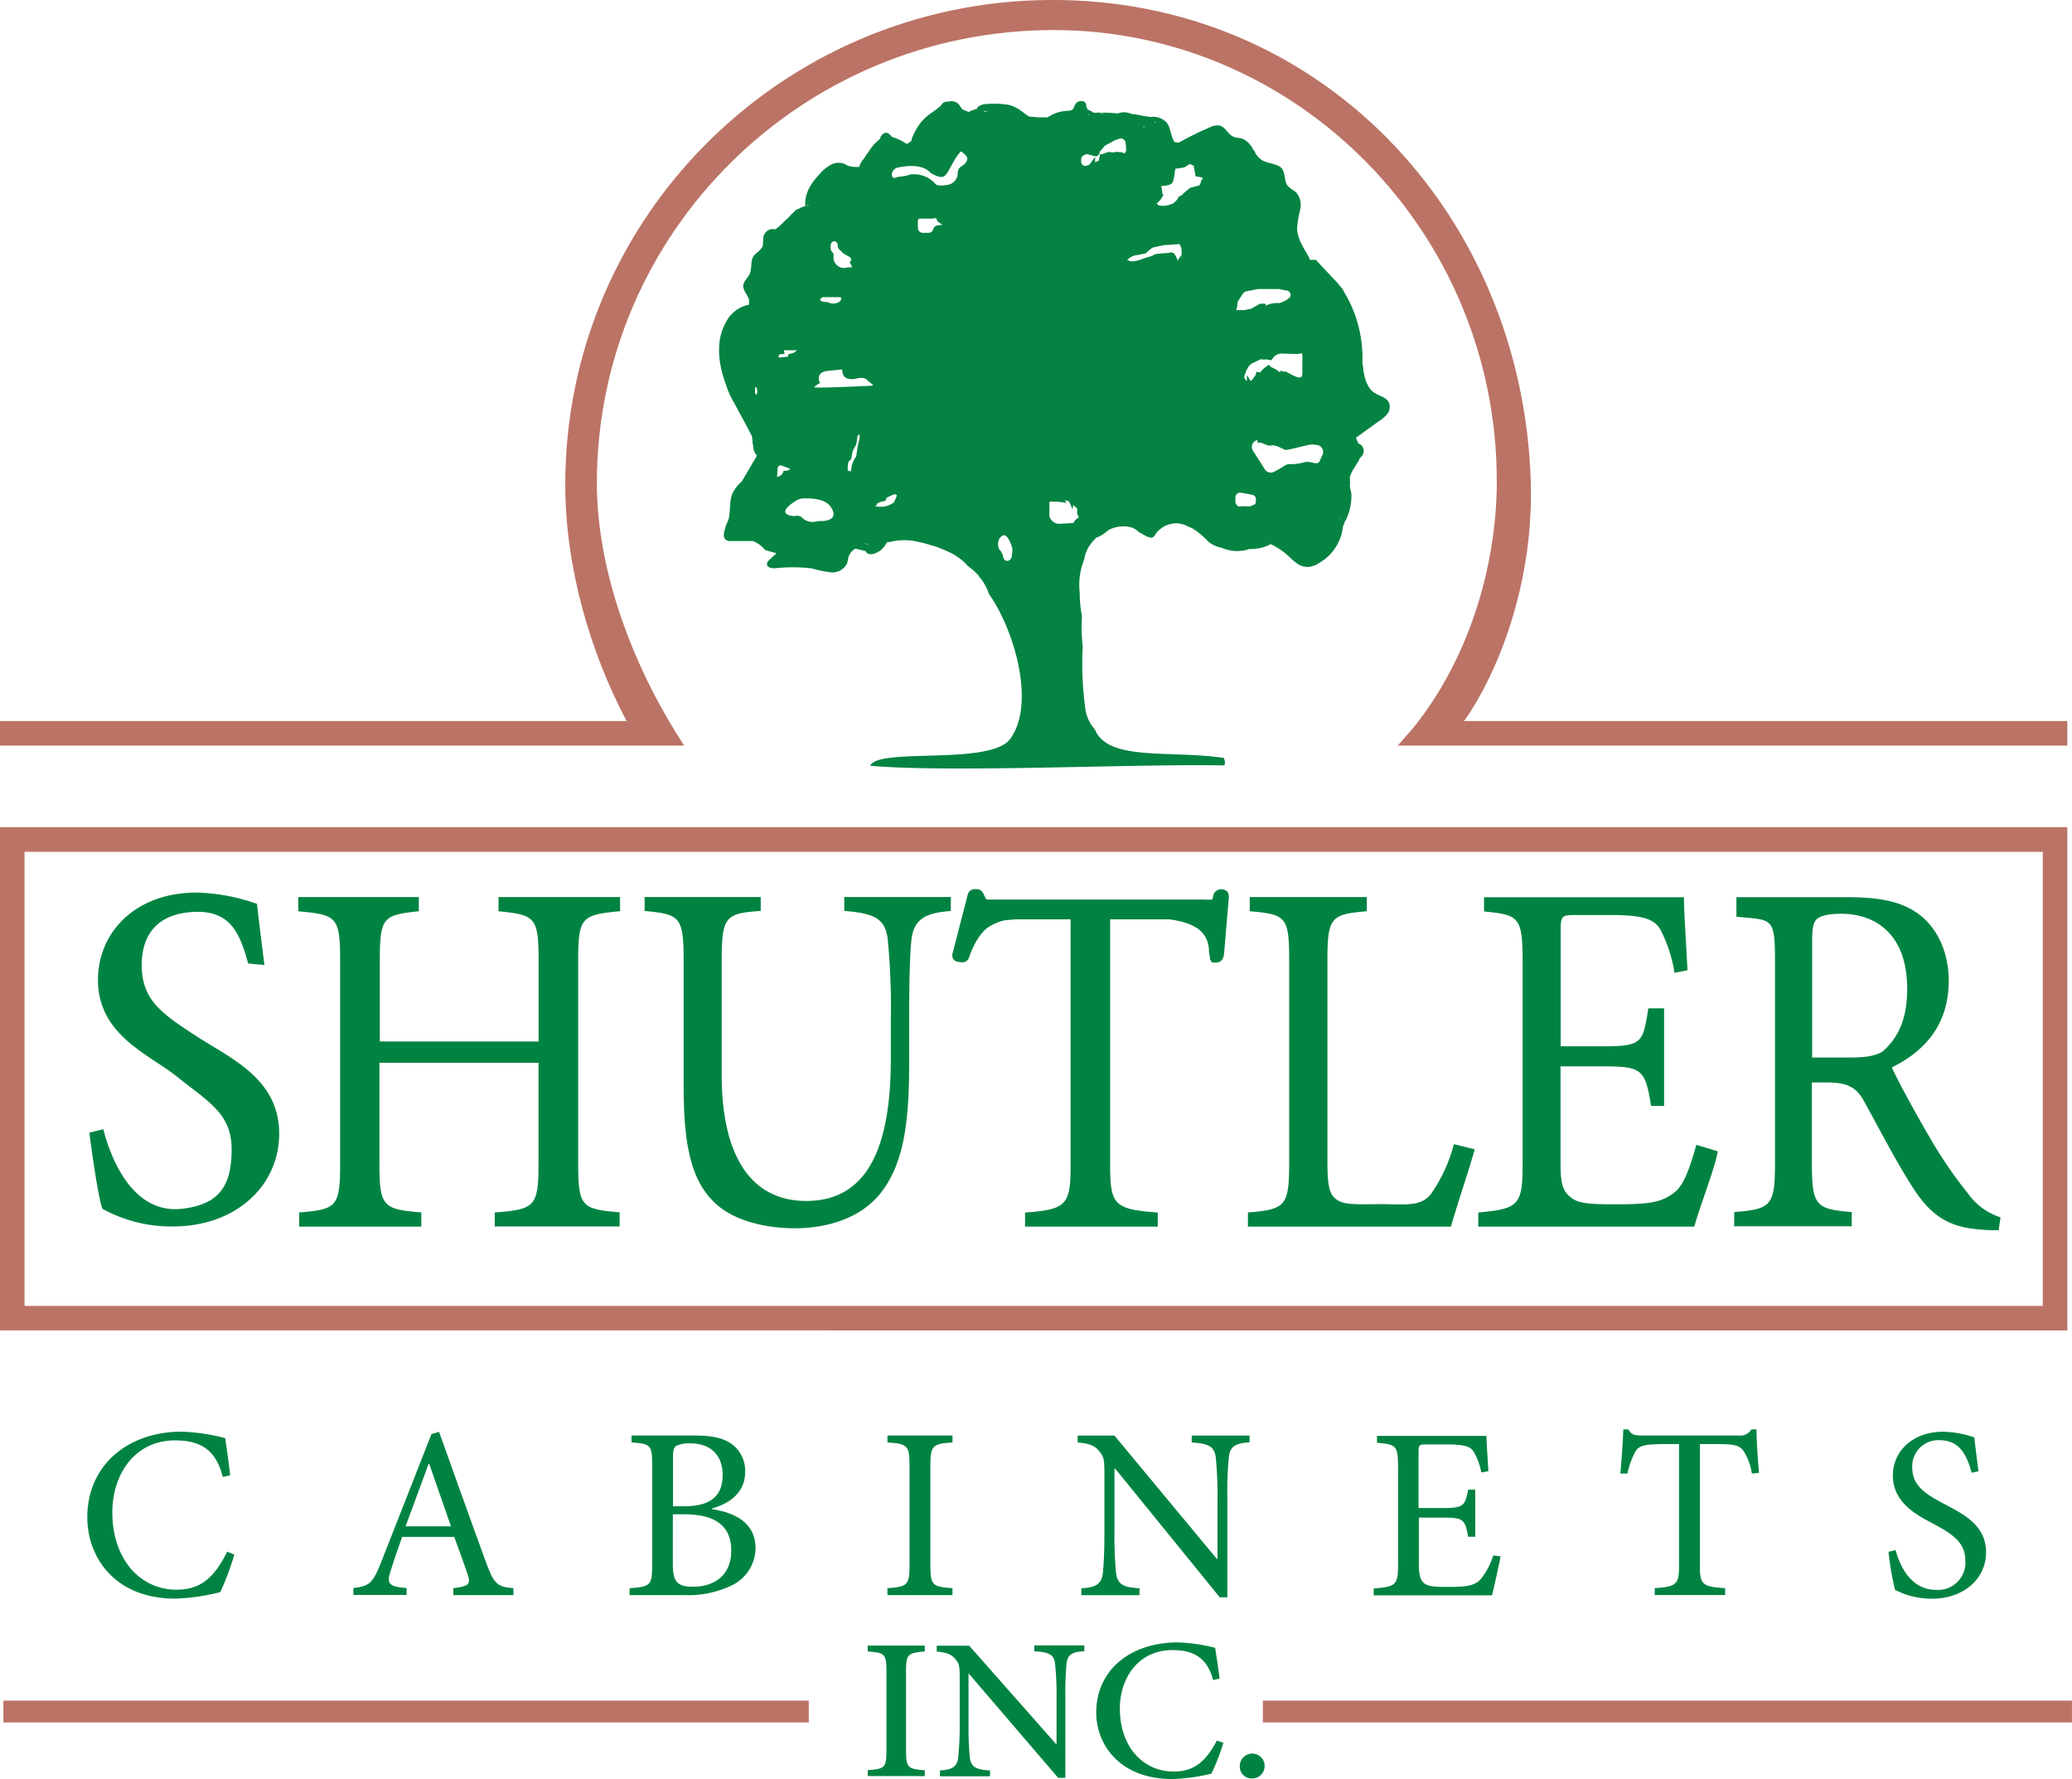 <svg xmlns="http://www.w3.org/2000/svg" viewBox="0 0 318.54 273.45"><defs><style>.cls-1{fill:#008342;}.cls-2{fill:#231f20;}.cls-3{fill:#048342;}.cls-4{fill:#bb7365;}</style></defs><title>logo-subpage</title><g id="Brown"><path class="cls-1" d="M146.69,258.58a40.45,40.45,0,0,1-2.15,5.77,31.82,31.82,0,0,1-6.94,1c-9.4,0-13.51-6.49-13.51-12.49,0-7.92,6.11-13.17,14.53-13.17a29.84,29.84,0,0,1,6.68,1c.3,2.15.53,3.66.75,5.7l-1.13.26c-1-4-3.24-5.62-7.32-5.62-6.3,0-9.66,5.32-9.66,11.06,0,7.06,4.15,11.89,9.89,11.89,3.85,0,5.89-2.08,7.77-5.85Z" transform="translate(-110.67 -19.64)"/><path class="cls-1" d="M180.35,264.81v-1.06c2.38-.3,2.72-.6,2.23-2.08s-1.25-3.51-2.08-5.81h-8c-.6,1.7-1.17,3.28-1.66,4.87-.83,2.38-.49,2.75,2.34,3v1.06H165v-1.06c2.38-.34,2.91-.57,4.23-3.89L177,240.06l1.17-.34c2.34,6.49,4.87,13.66,7.28,20.22,1.21,3.24,1.7,3.58,4.15,3.81v1.06Zm-3.7-20.19h-.08c-1.21,3.25-2.41,6.53-3.55,9.62H180Z" transform="translate(-110.67 -19.64)"/><path class="cls-1" d="M220.14,251.6c3.74.57,6.68,2.23,6.68,6a6.4,6.4,0,0,1-3.62,5.7,15.37,15.37,0,0,1-7.4,1.51h-8.34v-1.06c3.24-.23,3.47-.45,3.47-3.62V244.92c0-3.13-.15-3.36-3.17-3.58v-1.06h9.7c2.83,0,4.49.45,5.66,1.28a5.12,5.12,0,0,1,2.11,4.3c0,3.58-3,5.06-5.09,5.62Zm-4.26-.45c4.15,0,5.89-1.66,5.89-4.83,0-2.57-1.43-4.83-5-4.83a4.86,4.86,0,0,0-2.15.38c-.34.23-.49.64-.49,1.89v7.4Zm-1.77,8.94c0,2.72.72,3.43,3.13,3.43,3.09,0,5.85-1.62,5.85-5.55s-2.64-5.58-7.24-5.58h-1.74Z" transform="translate(-110.67 -19.64)"/><path class="cls-1" d="M247.1,264.81v-1.06c3.09-.23,3.4-.45,3.4-3.66V245c0-3.21-.3-3.43-3.4-3.66v-1.06h10v1.06c-3.09.23-3.4.45-3.4,3.66v15.09c0,3.25.3,3.43,3.4,3.66v1.06Z" transform="translate(-110.67 -19.64)"/><path class="cls-1" d="M302.76,241.34c-2.11.11-3,.6-3.17,2.26a52.54,52.54,0,0,0-.23,6.34v15.21h-1.17l-16.07-19.77H282v9.47a63.53,63.53,0,0,0,.23,6.38c.19,1.92,1.06,2.38,3.62,2.53v1.06h-8.94v-1.06c2.19-.11,3.13-.6,3.32-2.45.11-1.17.23-3,.23-6.45v-8.3c0-2.75-.08-2.91-.75-3.81s-1.58-1.25-3.36-1.4v-1.06H282l15.73,18.94h.11v-9.28a56,56,0,0,0-.26-6.26c-.19-1.7-1.09-2.19-3.7-2.34v-1.06h8.9Z" transform="translate(-110.67 -19.64)"/><path class="cls-1" d="M341.36,258.85c-.23,1.25-1,4.79-1.32,6H321.86v-1.06c3.43-.26,3.74-.57,3.74-3.62v-15c0-3.4-.3-3.51-3.24-3.77v-1.06h16.83c0,.94.19,3.51.3,5.43l-1.09.19a9.75,9.75,0,0,0-1.21-3.25c-.53-.79-1.55-1.06-4.26-1.06H330c-1.17,0-1.25.08-1.25,1.21v8.57h3.55c3.4,0,3.58-.3,4.08-2.83h1.09v7.24h-1.09c-.49-2.72-.75-2.94-4-2.94H328.8V260c0,1.77.23,2.57.91,3.06s2,.49,3.92.49c2.87,0,3.92-.3,4.75-1.28a11,11,0,0,0,1.85-3.55Z" transform="translate(-110.67 -19.64)"/><path class="cls-1" d="M380,246.13a9.12,9.12,0,0,0-1.21-3.36c-.6-.91-1.25-1.17-4.08-1.17H372v18.56c0,3,.3,3.36,3.89,3.58v1.06H365.06v-1.06c3.43-.23,3.74-.6,3.74-3.58V241.6h-2.34c-3.13,0-3.89.3-4.38,1.17a11.88,11.88,0,0,0-1.21,3.36h-1.09c.19-2.26.38-4.72.45-6.79H361c.53.87,1,.94,2.08.94H378a2,2,0,0,0,1.92-.94h.79c0,1.74.19,4.49.38,6.68Z" transform="translate(-110.67 -19.64)"/><path class="cls-1" d="M413.78,246c-.68-2.41-1.66-5-4.94-5a4,4,0,0,0-4.19,4.15c0,2.75,1.81,4,4.79,5.58S416,254,416,258.24c0,4-3.36,7.13-8.38,7.13a13.14,13.14,0,0,1-3.7-.57A12.94,12.94,0,0,1,402,264a46.42,46.42,0,0,1-1-5.85l1.09-.26c.6,2.3,2.3,6.11,6.19,6.11a4.2,4.2,0,0,0,4.53-4.53c0-2.79-2.08-4.11-4.91-5.62-2.41-1.28-6.23-3.17-6.23-7.43,0-3.62,2.91-6.72,7.77-6.72a15.66,15.66,0,0,1,4.75.87c.15,1.36.34,2.83.64,5.21Z" transform="translate(-110.67 -19.64)"/><path class="cls-1" d="M244.07,292.62v-.9c2.59-.19,2.88-.37,2.88-3V276.47c0-2.63-.29-2.81-2.88-3v-.9h8.77v.9c-2.59.22-2.88.4-2.88,3v12.26c0,2.63.29,2.81,2.88,3v.9Z" transform="translate(-110.67 -19.64)"/><path class="cls-1" d="M277.36,273.44c-1.81.09-2.56.49-2.72,1.85a49.77,49.77,0,0,0-.19,5.19V292.9h-1.1l-13.72-16h-.06v7.6a49.23,49.23,0,0,0,.19,5.19c.16,1.51.87,1.95,3.11,2.07v.9h-7.7v-.9c1.84-.12,2.65-.52,2.81-2a48.51,48.51,0,0,0,.23-5.25v-6.73c0-2.19-.06-2.41-.68-3.15s-1.33-1-2.85-1.14v-.9h5L273,287.68h.1v-7.2a44.67,44.67,0,0,0-.23-5.13c-.16-1.36-.91-1.79-3.2-1.91v-.9h7.7Z" transform="translate(-110.67 -19.64)"/><path class="cls-1" d="M298.75,287.49a32.63,32.63,0,0,1-1.84,4.76,28.83,28.83,0,0,1-6,.83c-8.15,0-11.71-5.34-11.71-10.22,0-6.49,5.21-10.78,12.55-10.78a26.32,26.32,0,0,1,5.73.83c.26,1.73.49,3,.68,4.73l-1,.22c-.87-3.34-2.91-4.6-6.24-4.6-5.27,0-8.09,4.32-8.09,9,0,5.74,3.46,9.67,8.31,9.67,3.2,0,5-1.7,6.6-4.76Z" transform="translate(-110.67 -19.64)"/><path class="cls-1" d="M301.27,291.11a1.91,1.91,0,1,1,1.91,1.88A1.82,1.82,0,0,1,301.27,291.11Z" transform="translate(-110.67 -19.64)"/><polygon class="cls-2" points="182.28 138.42 150.62 138.42 151.3 139.32 183.85 139.63 182.28 138.42"/><polygon class="cls-2" points="184.9 138.31 149.68 138.31 151.3 139.32 185.68 139.63 184.9 138.31"/><path class="cls-1" d="M148.82,167.73c-1.33-4.83-2.84-8.55-9.21-7.86-5.59.61-7.1,4.36-7.15,7.89-.08,5.51,3,7.63,8.39,11.13s12.74,6.57,12.74,15c0,7.92-6.56,14.26-16.35,14.26a21.86,21.86,0,0,1-10.83-2.72c-.59-1.58-1.55-8.08-2-11.7l2.14-.53c1.18,4.6,4.54,13.07,12.08,12.23,5.87-.66,7.65-3.65,7.65-9.16s-3.65-7.32-8.39-11.14c-4.17-3.37-12.16-6.34-12.16-14.87,0-7.25,5.67-13.43,15.18-13.43a29.92,29.92,0,0,1,9.28,1.74c.29,2.72.54,4.64,1.13,9.39Z" transform="translate(-110.67 -19.64)"/><path class="cls-1" d="M206,159.69c-5.87.55-6.44.94-6.44,7.4v31.48c0,6.55.57,6.94,6.37,7.4v2.18H186.73V206c6.09-.47,6.73-.86,6.73-7.4V183H169v15.59c0,6.47.57,6.94,6.44,7.4v2.18H156.66V206c5.73-.47,6.3-.86,6.3-7.4V167.1c0-6.55-.57-6.86-6.44-7.4v-2.18h18.54v2.18c-5.44.55-6,.94-6,7.4v12.62h24.41V167.1c0-6.47-.57-6.86-6.16-7.4v-2.18H206Z" transform="translate(-110.67 -19.64)"/><path class="cls-1" d="M256.84,159.66c-4.13.31-5.72,1.38-6.06,4.52-.21,2.07-.34,5.36-.34,12.41v6.36c0,9-.73,15.81-4.73,20.48-3.17,3.68-8.3,5-12.85,5-4,0-8.86-.94-11.89-3.55-4.13-3.52-5.2-9.4-5.2-18.36V167.39c0-6.89-.55-7.2-6-7.74v-2.14h17.85v2.14c-5.44.38-6,.84-6,7.74v17.46c0,12.33,4.41,19.38,13,19.38,9.92,0,13-9.19,13-21.83v-5.82a108.67,108.67,0,0,0-.48-12.64c-.41-3-1.86-3.91-6.68-4.29v-2.14h16.4Z" transform="translate(-110.67 -19.64)"/><path class="cls-1" d="M337.38,196.29c-.61,2.37-3,9.46-3.64,11.88H302.52V206c5.79-.47,6.34-1,6.34-7.64V167.18c0-6.62-.48-7-6.06-7.48v-2.18h18v2.18c-5.44.47-6.06.86-6.06,7.48V198c0,4.21.34,5.35,1.59,6.13s3.72.59,6.62.59c3.79,0,6.13.45,7.72-1.58a23.81,23.81,0,0,0,3.51-7.64Z" transform="translate(-110.67 -19.64)"/><path class="cls-1" d="M374.75,196.6c-.41,2.57-3,9.15-3.6,11.57H337.93V206c6.27-.55,6.82-1.17,6.82-7.48v-31c0-7-.55-7.25-5.93-7.79v-2.18h30.73c0,1.95.34,7.25.55,11.22l-2,.39a21.82,21.82,0,0,0-2.2-6.7c-1-1.64-2.83-2.18-7.79-2.18h-5.24c-2.14,0-2.27.16-2.27,2.49v17.69h6.48c6.2,0,6.13-.62,7-5.84h2.42v15h-2c-.9-5.61-1.38-6.08-7.37-6.08h-6.55v14.73c0,3.66.41,4.46,1.65,5.47s3.72,1,7.17,1c5.24,0,6.81-.4,8.68-1.81,1.56-1.17,2.48-4.21,3.38-7.33Z" transform="translate(-110.67 -19.64)"/><path class="cls-1" d="M417.93,208.73c-.83,0-1.59,0-2.41-.08-5.17-.31-8.06-2-11.16-7.08-2.41-3.81-4.89-8.64-7-12.45-1.17-2.18-2.34-3.11-5.93-3.11h-2.21v12.38c0,6.62.62,7.08,6.13,7.55v2.18H377.28v-2.18c5.65-.47,6.27-.93,6.27-7.55V167.09c0-6.62-.55-6-5.93-6.55v-3h17.09c5,0,8.41.7,11,2.65s4.55,5.53,4.55,10.2c0,6.69-3.65,10.82-8.75,13.31,1.17,2.57,4.07,7.78,6.13,11.29a67.12,67.12,0,0,0,5.58,8.09,9.73,9.73,0,0,0,5,3.66Zm-25.36-26.55c3.51,0,5.76.13,7.51-.92,2.69-2.33,3.79-5.45,3.79-9.65,0-8.41-4.89-11.52-10.13-11.52-2,0-3.17.31-3.72.78s-.76,1.32-.76,3.42v17.89Z" transform="translate(-110.67 -19.64)"/><path class="cls-1" d="M292.43,158.06H265q0,1.5,0,3h.44a6.74,6.74,0,0,1,.8-.06,33.38,33.38,0,0,1,4.61-.24h4.41v37.93c0,6.09-.57,6.86-7,7.32v2.16h20.4V206c-6.75-.46-7.32-1.23-7.32-7.32V160.75h5c1.16,0,2.12,0,2.93.09a2,2,0,0,1,.46,0,9.21,9.21,0,0,1,2.85.32C292.55,160.13,292.48,159.09,292.43,158.06Z" transform="translate(-110.67 -19.64)"/><path class="cls-1" d="M299.39,156.73a1.31,1.31,0,0,0-2.1.25l-.27,1h-5l.64,3.28a5.73,5.73,0,0,1,1.38.61,4.26,4.26,0,0,1,2.48,4.07,2.37,2.37,0,0,1,.1.5,2.39,2.39,0,0,1,.06.46s0,.1,0,.15.05.1.08.16l.22.34c1.24.18,1.78-.23,1.88-1.43l.72-8.47A1.48,1.48,0,0,0,299.39,156.73Z" transform="translate(-110.67 -19.64)"/><line class="cls-1" x1="181.98" y1="141.3" x2="176.26" y2="140.48"/><path class="cls-1" d="M293.05,161.08s.07-.61-6.47-.8l7.45-.54-.49,1.2" transform="translate(-110.67 -19.64)"/><path class="cls-1" d="M265.56,160.88a.9.9,0,0,0,.32-.68v-1a1,1,0,0,0-1.07-1h-1.66a1.08,1.08,0,0,1-1-.58l-.35-.73a1.08,1.08,0,0,0-1-.58h-.33a1.05,1.05,0,0,0-1,.75l-2.39,9.24a1,1,0,0,0,.9,1.18l.48.06a1.08,1.08,0,0,0,1.17-.68c.54-1.6,2-5.12,4.86-5.67A2.13,2.13,0,0,1,265.56,160.88Z" transform="translate(-110.67 -19.64)"/><path class="cls-1" d="M261.46,161.42l-.41,2.2-.09.2a1.87,1.87,0,0,1,.28-.31c1.38-2.17,4.64-2.57,4.64-2.57l.65-.82Z" transform="translate(-110.67 -19.64)"/><rect class="cls-1" x="150.62" y="138.29" width="36.79" height="2.23"/><rect class="cls-1" x="150.79" y="139.63" width="35.47" height="1.67"/><path class="cls-1" d="M294.52,162.1" transform="translate(-110.67 -19.64)"/><path class="cls-1" d="M295.81,163.33s-1.12-2.33-7.39-2.54C288.42,160.79,295.74,158.44,295.81,163.33Z" transform="translate(-110.67 -19.64)"/><path class="cls-3" d="M324.18,81.5c-.39-.8-1.43-1-2.18-1.46-1.19-.78-1.57-2.34-1.76-3.75,0-.27-.08-.54-.12-.81h0a19.64,19.64,0,0,0-2.88-11.07l-.07-.22-.46-.54a8.15,8.15,0,0,0-.94-1.07h0c-.93-1-1.89-2-2.8-3l-.31,0c-.21,0-.41,0-.61,0a3,3,0,0,0-.24-.56c-.77-1.37-1.71-2.75-1.73-4.32a17.94,17.94,0,0,1,.48-2.86,3,3,0,0,0-.69-2.7,10.59,10.59,0,0,1-1.2-.89c-.63-.74-.34-2-.95-2.73s-2-.69-3-1.24a3.37,3.37,0,0,1-1.05-1.1,1.08,1.08,0,0,0-.32-.51A3.57,3.57,0,0,0,301.78,41c-.5-.19-1.08-.15-1.56-.38-.79-.39-1.17-1.43-2-1.67a2.44,2.44,0,0,0-1.57.27,48.69,48.69,0,0,0-4.75,2.34,3.52,3.52,0,0,1-.69-.11c-.57-.89-.56-2.38-1.32-3.11a2.91,2.91,0,0,0-2.43-.71,2.69,2.69,0,0,0-.74-.12l-.08,0a16.49,16.49,0,0,0-1.93-.35l-.28-.08a2.66,2.66,0,0,0-1.91,0,24.15,24.15,0,0,0-3.55-.1l-.36-.11a.75.75,0,0,0-.27-.19,2.33,2.33,0,0,1-.48-.22,2.7,2.7,0,0,0-.2-.46,1.3,1.3,0,0,0,0-.3.69.69,0,0,0-.49-.49,1.06,1.06,0,0,0-1.19.46c-.16.27-.2.61-.44.81a1.31,1.31,0,0,1-.8.19,5.82,5.82,0,0,0-3,1l-.38,0-.37,0-.59,0-.24,0-.74-.08-.18,0h0l-.43-.06-1.61-1.18-.08,0a4,4,0,0,0-1.84-.66,13.44,13.44,0,0,0-3-.06,2.16,2.16,0,0,0-1.15.35,1,1,0,0,0-.3.41,3.76,3.76,0,0,0-1.25.48c-.27-.19-.63-.22-.9-.41s-.43-.6-.69-.87a1.56,1.56,0,0,0-1.52-.32,1.06,1.06,0,0,0-1.14.6v0c-.32.25-.62.52-.95.76s-.92.61-1.35,1a7.35,7.35,0,0,0-1.78,2.45.31.31,0,0,0-.1.12l-.15.39-.23.51.07,0-.05.2-.7.48a7.88,7.88,0,0,0-2.26-1.08c-.28-.28-.53-.62-.91-.65s-.79.37-.94.79c0,.06,0,.12-.05.17a7.09,7.09,0,0,0-1.74,2A6.42,6.42,0,0,0,243.5,44a3,3,0,0,0-.73,1.29l0,0a4.94,4.94,0,0,1-1.67-.15c-.23-.09-.43-.23-.66-.33a2.46,2.46,0,0,0-2,.14,6,6,0,0,0-1.62,1.28c-1.34,1.38-2.56,3.16-2.33,5.07a4.88,4.88,0,0,0-1.14.49l-.08,0a1,1,0,0,0-.5.4,4.72,4.72,0,0,0-.6.58A.43.43,0,0,0,232,53c-.75.55-1.35,1.41-2.14,1.88a2.27,2.27,0,0,0-.72,0A1.55,1.55,0,0,0,228,56.22a8.78,8.78,0,0,1-.06,1.15c-.2.75-1.1,1.09-1.49,1.76s-.17,1.75-.51,2.56c-.27.64-.92,1.12-1,1.81s.62,1.43.88,2.16v.81a5.06,5.06,0,0,0-3.51,2.62c-1.68,2.92-1.22,6.54,0,9.75a11.76,11.76,0,0,0,1.25,2.75c.88,1.73,1.88,3.41,2.72,5.14a9.8,9.8,0,0,1,.1,1.14l.1.27a2.1,2.1,0,0,0,.56,1.53l-2.35,4a5.33,5.33,0,0,0-1.44,1.89c-.52,1.29-.21,2.78-.64,4.1a6.34,6.34,0,0,0-.67,2.26,1,1,0,0,0,.31.69,1.31,1.31,0,0,0,.82.19l3.32,0a4.12,4.12,0,0,1,1.87,1.35l.75.24h0l.19.05.27.08.58.15-1.07,1a1,1,0,0,0-.41.67c0,.5.68.66,1.18.65a25.68,25.68,0,0,1,5.66,0,20.44,20.44,0,0,0,2.94.62,2.52,2.52,0,0,0,2.51-1.3c.16-.38.17-.81.31-1.2a2.27,2.27,0,0,1,1-1.14c.47.09.94.23,1.45.35l.16,0h0a.11.11,0,0,0,0,.12c.37.65,1.4.35,1.91,0a1.45,1.45,0,0,0,.26-.13,3.75,3.75,0,0,0,1-1.18l.12-.18.39,0h0a9,9,0,0,1,4.48,0,19.37,19.37,0,0,1,2.08.56l.09,0,.58.2.91.35.21.09c.3.13.6.26.89.41a8.45,8.45,0,0,1,2.75,2.06,12.33,12.33,0,0,1,1.67,1.48l0,.08a7.33,7.33,0,0,1,1.57,2.73c3.83,5.37,7.27,16.79,3.3,22.28-3,4.18-20.33,1.28-21.54,4.15,12.57,1.1,41.07-.34,54.49-.05,0-.78.19-.06-.1-1.15-8.22-1.24-17.82.58-19.84-4.37v0a6,6,0,0,1-1.5-3.37,51.62,51.62,0,0,1-.38-9.46,23.79,23.79,0,0,1-.11-4.62,17.2,17.2,0,0,1-.35-3.59,10.33,10.33,0,0,1,.69-5.09,5.17,5.17,0,0,1,1.26-2.7,5.54,5.54,0,0,1,.69-.73l.12,0a6.55,6.55,0,0,0,1.67-1.11,5,5,0,0,1,3.43-.42,2.84,2.84,0,0,1,1.25.76c.48.22.89.54,1.36.72a2.2,2.2,0,0,0,.63.13,2.7,2.7,0,0,0,.43-.3A2.69,2.69,0,0,1,289,101v0a3.78,3.78,0,0,1,4.33-.43,5.42,5.42,0,0,1,.75.33,13.58,13.58,0,0,1,2.43,2.06,4.93,4.93,0,0,0,1.79.84l.11,0a5.85,5.85,0,0,0,4.32.23,7.47,7.47,0,0,0,2.07-.25,6.12,6.12,0,0,0,1.22-.51,11.41,11.41,0,0,1,2.8,1.89,10.59,10.59,0,0,0,1.29,1.12,2.84,2.84,0,0,0,1.74.5,3.79,3.79,0,0,0,1.73-.68,7.32,7.32,0,0,0,3.56-5.64,1.39,1.39,0,0,0,.27-.66,1.45,1.45,0,0,0,.31-.56,8.22,8.22,0,0,0,.71-3.42c0-.5-.17-1-.25-1.48a5.73,5.73,0,0,0,0-1.33c.27-1.09,1.16-2,1.57-3h0a1.27,1.27,0,0,0,0-2.11.69.69,0,0,0-.22-.08,8.6,8.6,0,0,1-.41-.89l3.48-2.52A5.16,5.16,0,0,0,324,83.2,1.75,1.75,0,0,0,324.18,81.5ZM227,80.25l-.05.05s-.09,0-.12-.07-.05-.12-.07-.11a4.3,4.3,0,0,1,0-.65,1,1,0,0,1,0-.25c0-.1.07-.13.11-.09l.1.12a.78.78,0,0,1,.1.4A1,1,0,0,1,227,80.25ZM247,42.05l0,0,.05,0-.1,0Zm-.29,1.31v.07l-.12,0Zm-8.33,14c0-.46.39-.76.75-.59a.64.64,0,0,1,.33.54v.17a.68.68,0,0,0,.19.44l.6.6.11.09.89.51a.64.64,0,0,1,.3.48l-.25.4c.7,1.07.13.67-.16.72l-.67.11h-.12a1.64,1.64,0,0,1-1.52-1.91.7.7,0,0,0-.2-.53l-.06-.06a.69.69,0,0,1-.2-.5Zm-1.61,8.3.15-.21a.51.51,0,0,1,.39-.14h2.31c.33,0,.53.18.35.31,0,0,0,.52-1,.66-.64.09-1.09-.27-1.31-.24a.8.8,0,0,1-.32,0l-.39-.12C236.76,65.82,236.69,65.72,236.76,65.63Zm-1.82-14.55,0,.12-.3.08ZM231.54,57h0l0-.09h0l-.1.14Zm-.46-1,.05.06H231Zm-.63,18.18a.12.12,0,0,1,.11-.07l.62-.07c.08,0,.13-.06.11-.12l-.12-.32c0-.06,0-.12.13-.12h1.89l-.34.3a.53.53,0,0,1-.21.11l-.73.2a.1.1,0,0,0-.08.09v.19s0,.09-.11.1l-1.22.12c-.09,0-.17-.05-.15-.12Zm.67,17.88a1.13,1.13,0,0,1-1,.87l.1-1.27a.48.48,0,0,1,.62-.47l1.33.53a1.15,1.15,0,0,1-1,.26A.1.1,0,0,0,231.12,92.07ZM237,99.73a2.55,2.55,0,0,0-.39,0c-.18,0-.48.08-.81.12a2.28,2.28,0,0,1-1.88-.7,1,1,0,0,0-.84-.22,2.62,2.62,0,0,1-1.07-.08c-.68-.22-1.29-.79,1-2.23a2.46,2.46,0,0,1,1.21-.38c1.1,0,3.25,0,4.15,1.28C239.5,99.17,238.3,99.69,237,99.73Zm5.52-11.41-.22,1.47-.32.45-.34.84-.15,1L241,92l0-.76.09-.58.46-.5s.06-.42.14-.92A4.1,4.1,0,0,1,242.3,88l.21-1.4.28-.22.05.48Zm1.66,15a4.34,4.34,0,0,1-.64-.16,6.43,6.43,0,0,1,.7.13Zm.59-24.4c-1.56.08-9,.42-8.92.24s.63-.51.85-.63c0,0,.06-.06,0-.1-.14-.29-.63-1.6,1.29-1.79l2-.2c.09,0,.17,0,.17.1,0,.4.1,1.67,2.09,1.31,0,0,1.32-.44,1.83.32l0,0,.74.57C244.91,78.85,244.85,78.94,244.73,78.95Zm3.79,16.88-.42,1a.26.26,0,0,1-.11.11,3.44,3.44,0,0,1-2.84.52l.26-.15c-.05-.35.68-.53,1.1-.61a.38.38,0,0,0,.31-.19l.07-.25a.27.27,0,0,1,.16-.15l.86-.4C248.21,95.55,248.6,95.64,248.52,95.83Zm6.23-41.52a.77.77,0,0,0-.64.57.77.77,0,0,1-.76.58l-.86,0a.77.77,0,0,1-.75-.77V53.59c0-.42.34-.35.77-.35h1.41c.32,0,.6-.22.72.08l0,.11a.77.77,0,0,0,.27.35l.59.42Zm4.59-10.08c-.54,1.25-1.47.8-1.48,2.15a1.82,1.82,0,0,1-1.44,1.68c-1.85.35-2-.15-2-.15a4.44,4.44,0,0,0-4-1.4c-.36.26-1.64.28-1.92.41-1.06.51-1-1.24.13-1.49,4-.86,5.06.82,5.06.82,2.3,1.27,2.2.61,3.69-2a5.22,5.22,0,0,1,.32-.5c.76-1,.57-.88,1-.56S259.49,43.87,259.34,44.23Zm2.85-7.37a.07.07,0,0,0-.09,0l-.24,0,.14-.09h.44Zm3.12,0,.06,0-.88-.06Zm.89,68.25c-.14.85-1,1.06-1.31.31a.8.8,0,0,1-.07-.26,1.81,1.81,0,0,0-.44-.9,1,1,0,0,1-.27-.53c-.25-1.4.71-1.76.71-1.76.68-.26,1.22,1.26,1.39,1.8a1.29,1.29,0,0,1,.06.37A5.58,5.58,0,0,1,266.2,105.13Zm9.62-5.17c.11.12-1,.18-2,.22A1.64,1.64,0,0,1,272,99l0-2.25a13.86,13.86,0,0,1,2.67.17s-.36-.4-.33-.4l.52.12c.3.07.55,1.07.7,1.28l.11-.68a1.51,1.51,0,0,0,.43.4l.09.06s.12,0,.07.59a1.18,1.18,0,0,0,.28.84S275.62,99.75,275.82,100Zm12.49-61.47v.08l-.05.06-.14-.21v0Zm-1.57.69-.29.05-.19-.12Zm-6.29-2-.29,0-1-.3Zm-2.47.07c0,.05,0,.1,0,.16l-.15-.14Zm5.78,5.61-.25.43-.37-.19-1-.08a.63.63,0,0,1-.18.1L281.1,43a7.87,7.87,0,0,0-1,.35l-.31,0c-.06.08-.14,1-.23,1l-.53.23s0-.83,0-.83L278.11,45,278,45l-.27.1a.63.63,0,0,1-.84-.59v-.41a.63.63,0,0,1,.34-.56l.31-.16a.63.63,0,0,1,.45,0l1,.27h.33l.35-.34.08-.36.68-.81a.63.63,0,0,1,.18-.15l.86-.46.7-.39.09,0,.52-.19a.63.63,0,0,1,.63.12l.09.08a.63.63,0,0,1,.2.39l.08.72,0,.26A.63.63,0,0,1,283.77,42.89Zm8.48,16.86,0-.86-.56.88s-.31-1-.74-1.19-.29,0-.5,0l-1.58.12c-1,.08-1,.32-1,.32l-1.08.32c-.58.17-.24.1-1,.35a4.4,4.4,0,0,1-1.36.2l-.5-.24.46-.35a2.32,2.32,0,0,1,1.13-.38l1.26-.26.37-.35.68-.54,1.74-.37,1.36-.09,1.05-.07c.08,0,.08.31.26.51A7.4,7.4,0,0,1,292.25,59.74Zm3.09-12.33a2.92,2.92,0,0,1-.31.8.08.08,0,0,1-.05,0l-1.39.38,0,0-.88.73a2,2,0,0,0-.34.34c-.16.21-.54.14-.59.42s-.68.81-.76.88h0a4.46,4.46,0,0,1-1.28.38,4.88,4.88,0,0,1-1-.06l-.28-.31a2.94,2.94,0,0,0,.86-1c.49-.84,0,0,0-.62a3.7,3.7,0,0,0-.17-1,.08.08,0,0,1,0,0c0-.13,1.36,0,1.72-.56s.36-2.08.5-2.15h0l1.32-.19h0l.84-.52a.09.09,0,0,1,.08,0l.57.27a.09.09,0,0,1,0,.06c0,.18.17.89.22,1.31s.29.21.9.4S295.36,47.14,295.34,47.42Zm15,26.64h.52v3.06c0,1.23-1.3.35-2.39-.21l-.14-.07c-.09,0-.72,0-.84-.19s0,.39,0,.37a4.7,4.7,0,0,0-1.31-.82c-.15,0-.5-.47-.5-.47s.07.08-.42.37a3.14,3.14,0,0,0-.86.86l-.58-.09c-.06.08-.14.57-.23.62l-.58.75c-.21.12-.46-.71-.68-.82v.84a.71.71,0,0,1-.35-.88l.07-.18s.4-1.33,1.15-1.67,1-.5,1.2-.56.31.06.8,0,.78.27,1,0a1.7,1.7,0,0,1,1.33-.91C308.26,74,310.29,74.06,310.29,74.06Zm-9.51-7.13.06-.68a.61.61,0,0,1,.1-.28l.5-.77.22-.34a.93.93,0,0,1,.63-.38c.54-.1,1.31-.26,1.61-.33l.26,0h3c.16,0,.53.09,1,.2l.18,0a.86.86,0,0,1,.64.5.63.63,0,0,1-.27.73l-.4.28-.16.09-.56.25a1.17,1.17,0,0,1-.51.1,4,4,0,0,0-1.33.17l-.69.25s.64-.44-.8-.3l-1.37.78-.14,0-.82.18-.26,0h-.95S300.71,67.75,300.78,66.92Zm2.89,30.14c0,.13-.52.33-.79.43a.94.94,0,0,1-.38.06,8.42,8.42,0,0,0-1.4,0c-.21.06-.43-.28-.53-.48a.51.51,0,0,1-.06-.25v-.74a.73.73,0,0,1,.84-.63h0c.18,0,1.09.19,1.72.31a.68.68,0,0,1,.6.58A3,3,0,0,1,303.67,97.07Zm1.48,5.38s0,0,0,0l-.08,0,.08-.08.08,0ZM314,89.52c-.16.35-.32.7-.45,1-.39.77-1.38-.14-2.43.19a8,8,0,0,1-2.38.27c-.36,0-1.51.89-2.31,1.22a1.07,1.07,0,0,1-1.31-.42l-1.84-2.9a1.06,1.06,0,0,1,.71-1.6s0,.42,0,.41c.79-.17,1.45.59,2.11.42s1.85.59,2.16.68,3.51-.82,4.09-.84h.18l.64.09A1.07,1.07,0,0,1,314,89.52Zm2.8,10h0c0-.1,0-.2,0-.31l.06-.06Z" transform="translate(-110.67 -19.64)"/><rect class="cls-4" x="0.52" y="261.39" width="123.82" height="3.35"/><rect class="cls-4" x="194.15" y="261.39" width="124.38" height="3.35"/><path class="cls-4" d="M428.49,146.78H110.67v77.35H428.49Zm-3.77,73.58H114.44v-69.8H424.72Z" transform="translate(-110.67 -19.64)"/><path class="cls-4" d="M215.72,134.24h.13c-7.25-11.06-13.42-26-13.42-40.37,0-38.38,31.42-69.61,70.23-69.61,37.28,0,68.12,30.95,68.12,69.33,0,13.29-4.46,27.78-13.14,38.28l-2.09,2.37H428.49v-3.77H335.56l.28-.11c4.81-6.87,10.68-20.58,10.16-36.84-1.33-41.11-32.43-74.28-74.21-73.88C231,20,197.57,53,197.57,94.12c0,12.64,3.79,25.67,9.43,36.35H110.67v3.77h105Z" transform="translate(-110.67 -19.64)"/></g></svg>